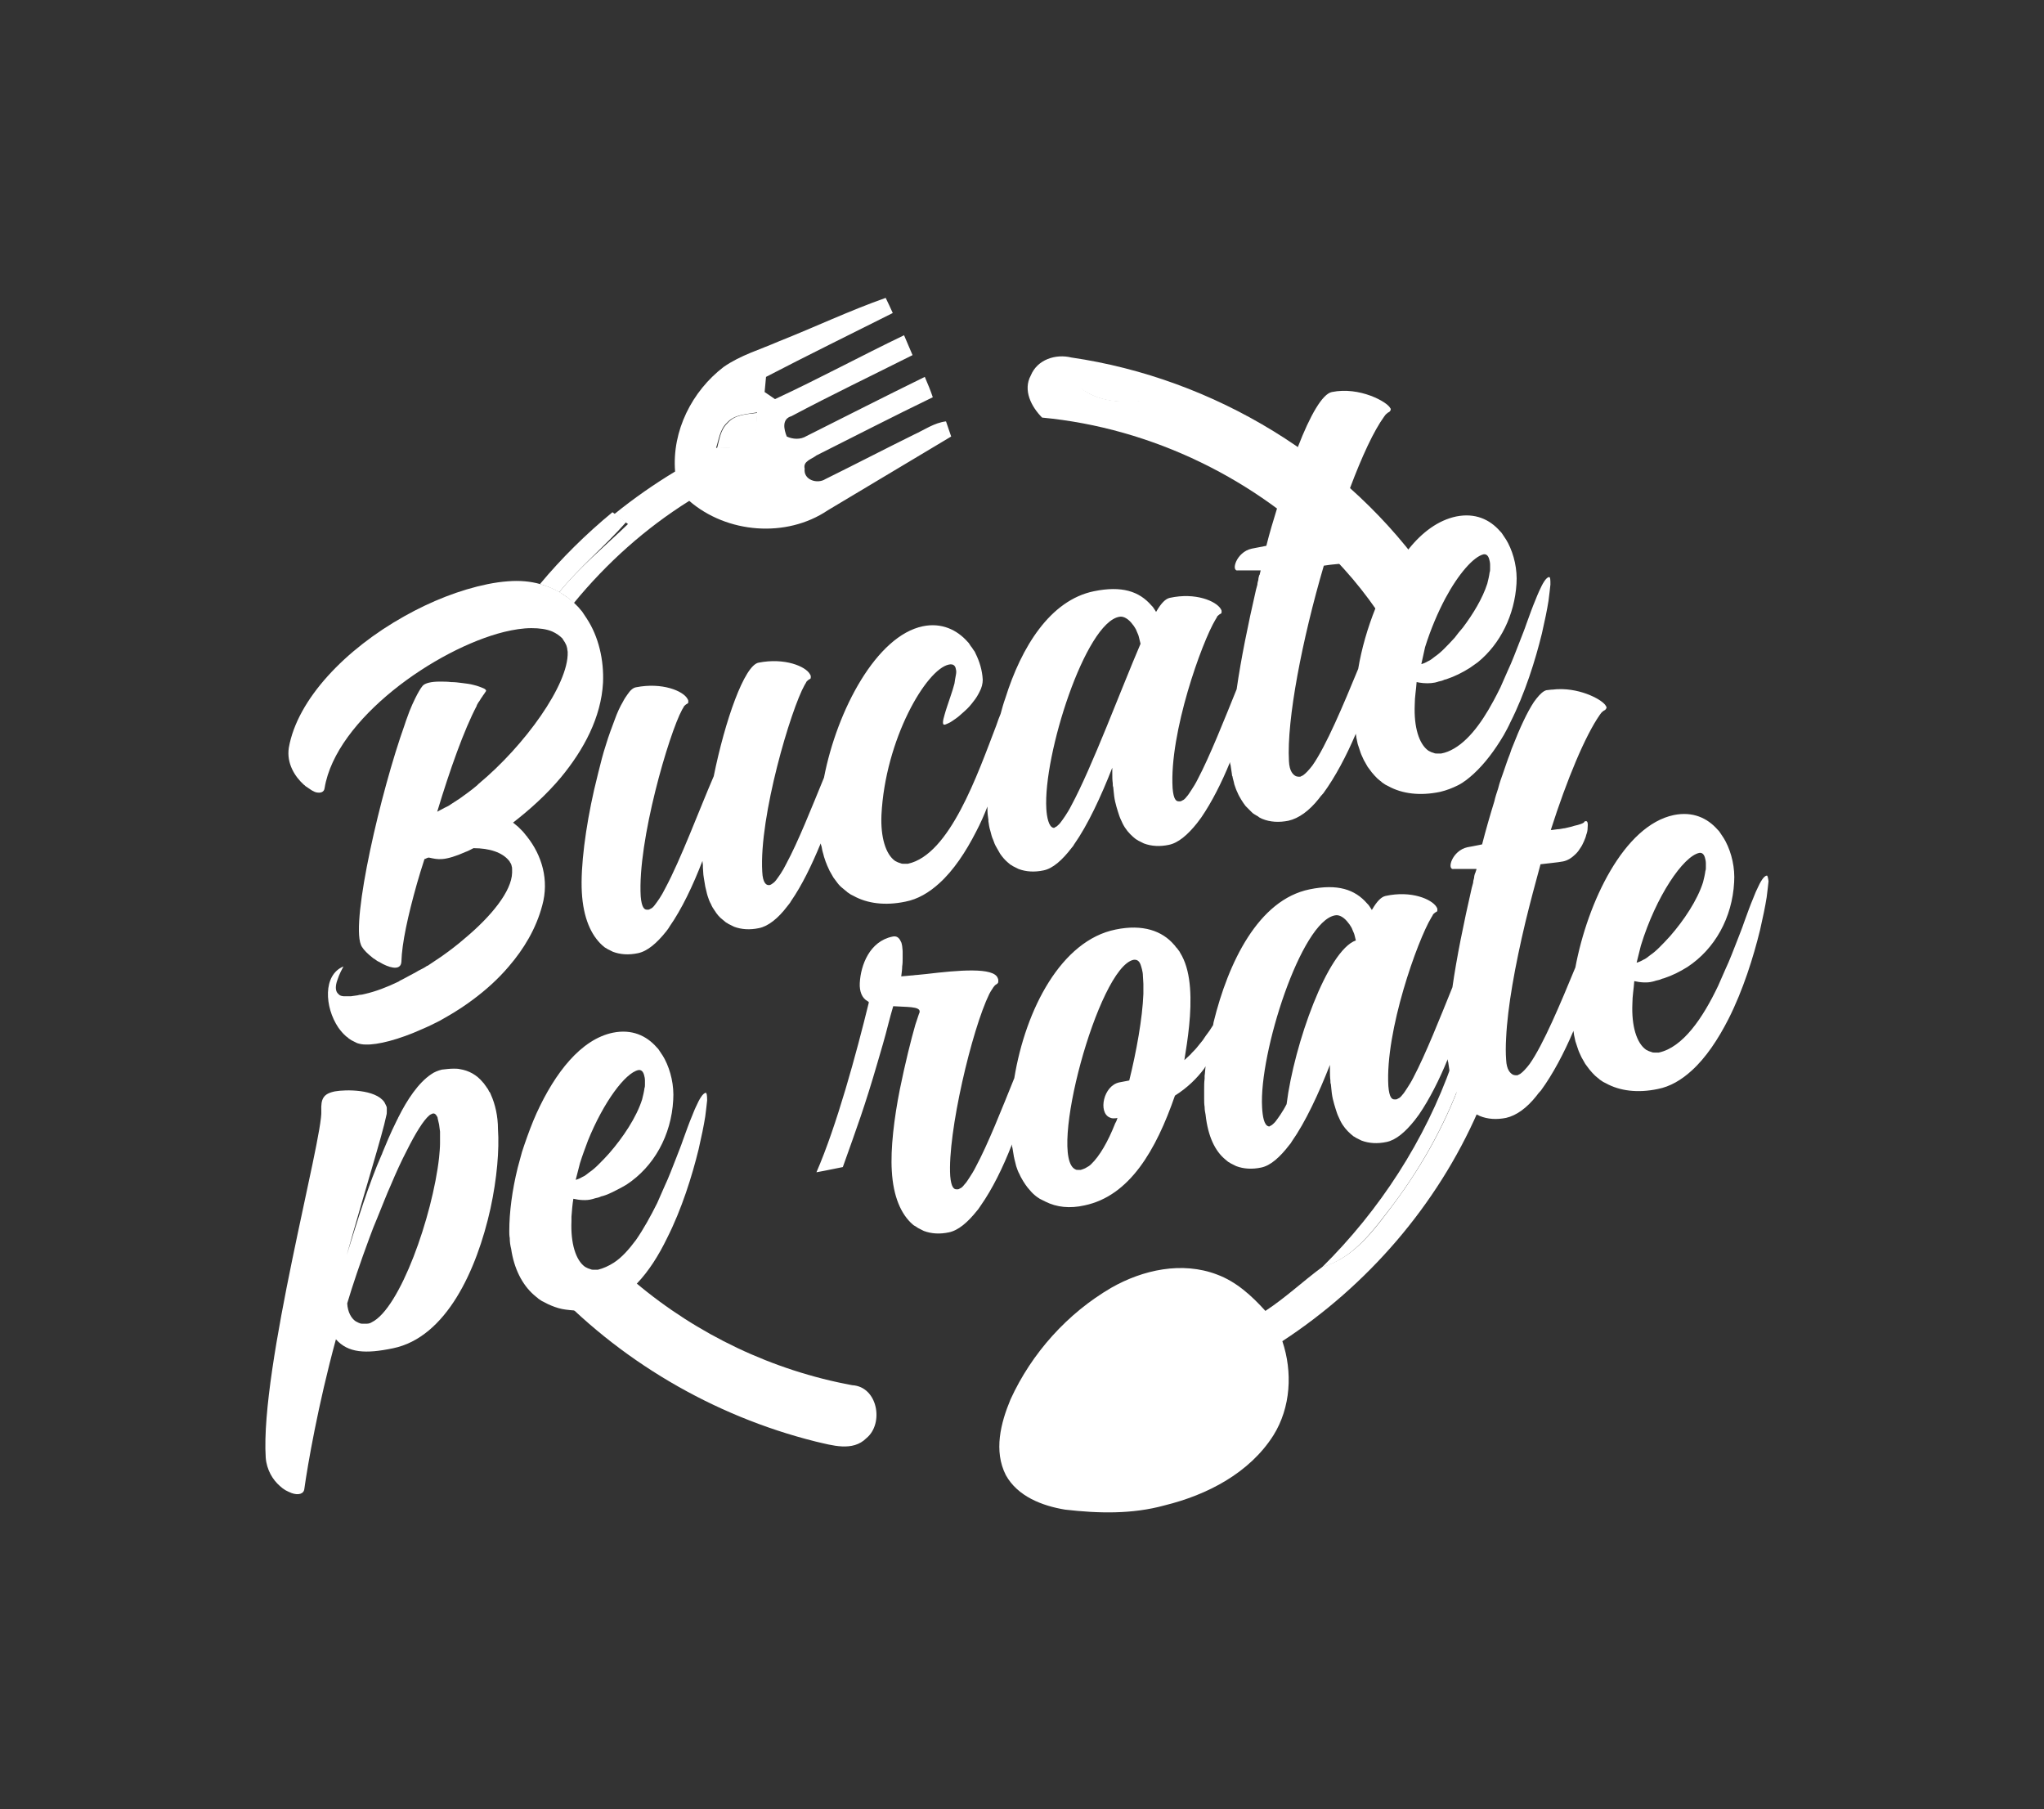 <?xml version="1.0" encoding="UTF-8"?> <svg xmlns="http://www.w3.org/2000/svg" width="200" height="177" viewBox="0 0 200 177" fill="none"><rect x="0" y="0" width="200" height="177" fill="#333333" stroke="none"/> <path d="M112.476 130.736C108.742 131.06 105.93 134.253 104.732 137.632C105.654 138.095 106.806 138.604 107.728 137.863C110.217 136.243 112.568 134.346 114.735 132.309C114.182 131.615 113.582 130.55 112.476 130.736Z" fill="white"></path> <path d="M112.292 130.736C108.558 131.06 105.746 134.253 104.548 137.632C105.469 138.095 106.622 138.604 107.544 137.863C110.033 136.243 112.384 134.346 114.55 132.309C113.997 131.615 113.398 130.55 112.292 130.736Z" fill="white"></path> <path d="M105.792 37.979C107.405 39.275 109.48 39.414 111.462 39.229C110.079 37.933 108.373 37.1 106.484 37.1C106.299 37.331 105.93 37.748 105.792 37.979Z" fill="white"></path> <path d="M145.25 95.929C144.928 98.984 144.236 101.946 143.222 104.816H143.268C144.282 101.9 144.974 98.891 145.296 95.836C145.296 95.882 145.25 95.929 145.25 95.929Z" fill="white"></path> <path d="M143.821 97.965C143.821 97.965 143.821 97.919 143.821 97.873C143.821 97.919 143.821 97.919 143.821 97.965C143.36 100.048 142.761 102.085 142.07 104.075L143.268 104.862C144.236 101.992 144.928 99.03 145.296 95.975C144.789 96.577 144.282 97.271 143.821 97.965Z" fill="white"></path> <path d="M145.25 95.929V95.883C144.789 96.531 144.282 97.225 143.821 97.873C143.821 97.873 143.821 97.919 143.821 97.965C144.282 97.271 144.789 96.577 145.25 95.929Z" fill="white"></path> <path d="M106.161 36.683C108.466 36.637 110.494 37.702 112.153 39.229C109.756 39.414 107.267 39.275 105.331 37.702C105.516 37.47 105.93 36.915 106.161 36.683Z" fill="white"></path> <path d="M54.718 57.928C55.225 58.206 55.732 58.576 56.147 58.993C59.373 55.059 63.153 51.68 67.44 48.995C71.128 52.189 76.936 52.652 80.993 49.921C85.003 47.514 89.059 45.107 93.07 42.7C92.931 42.33 92.701 41.59 92.563 41.219C91.41 41.358 90.442 42.053 89.428 42.515C86.524 43.95 83.666 45.431 80.762 46.866C79.978 47.375 78.596 46.959 78.734 45.848C78.549 45.107 79.425 44.922 79.886 44.552C83.666 42.654 87.446 40.71 91.272 38.859C91.041 38.164 90.765 37.517 90.488 36.868C86.616 38.766 82.79 40.71 78.918 42.654C78.319 43.025 77.581 42.978 76.982 42.7C76.706 42.006 76.475 40.988 77.443 40.71C81.361 38.627 85.326 36.73 89.29 34.739C89.013 34.091 88.737 33.443 88.46 32.795C84.219 34.832 80.117 37.054 75.83 39.044C75.553 38.859 75.046 38.489 74.816 38.35C74.862 37.84 74.908 37.378 74.954 36.868C79.056 34.739 83.205 32.703 87.354 30.62C87.123 30.111 86.893 29.602 86.662 29.139C83.113 30.389 79.702 32.009 76.198 33.397C74.401 34.184 72.465 34.739 70.805 35.897C67.717 38.257 65.735 42.145 66.057 46.126C63.983 47.375 62.001 48.764 60.111 50.291C60.572 50.615 60.987 50.939 61.448 51.263C59.189 53.439 56.7 55.475 54.718 57.928ZM71.128 41.358C71.865 40.525 73.064 40.525 74.078 40.34C73.894 41.219 74.216 42.423 73.387 43.071C72.511 43.95 71.174 43.719 70.068 43.811C70.344 42.978 70.436 42.006 71.128 41.358Z" fill="white"></path> <path d="M74.124 40.386C73.11 40.525 71.912 40.525 71.174 41.404C70.483 42.053 70.39 43.025 70.16 43.858C71.266 43.765 72.603 43.996 73.479 43.117C74.263 42.469 73.94 41.266 74.124 40.386Z" fill="white"></path> <path d="M61.263 51.078C60.802 50.754 60.388 50.43 59.927 50.106C57.345 52.235 54.948 54.596 52.828 57.142C53.519 57.327 54.165 57.604 54.718 57.928C56.7 55.475 59.189 53.439 61.263 51.078Z" fill="white"></path> <path d="M112.292 130.597C108.281 130.921 105.239 134.392 103.948 138.049C104.962 138.558 106.161 139.067 107.221 138.28C109.895 136.521 112.43 134.485 114.781 132.309C114.135 131.522 113.49 130.412 112.292 130.597Z" fill="white"></path> <path d="M136.4 117.729C134.51 120.229 132.574 123.006 129.393 123.931C127.503 125.32 125.798 126.94 123.816 128.236C122.479 126.755 120.958 125.366 119.068 124.672C115.657 123.376 111.831 124.209 108.742 125.968C104.455 128.467 100.952 132.355 98.878 136.891C97.91 139.206 97.218 141.937 98.417 144.297C99.569 146.38 101.966 147.306 104.225 147.676C107.452 148.046 110.77 148.139 113.951 147.259C118.1 146.241 122.248 144.112 124.599 140.409C126.305 137.678 126.489 134.207 125.475 131.198C133.818 125.737 140.595 117.914 144.605 108.75C144.974 107.917 145.296 107.084 145.619 106.25L143.314 104.723C141.701 109.49 139.304 113.841 136.4 117.729ZM107.59 137.863C106.622 138.604 105.516 138.141 104.594 137.632C105.792 134.253 108.604 131.059 112.338 130.735C113.444 130.55 114.043 131.615 114.643 132.309C112.384 134.346 110.079 136.243 107.59 137.863Z" fill="white"></path> <path d="M104.824 34.971C103.303 34.6 101.505 35.156 100.86 36.73C100.076 38.164 100.906 39.785 101.966 40.849C112.753 41.867 123.078 46.913 130.592 54.688C133.035 57.188 135.063 60.011 136.815 63.02L139.949 56.632C131.882 44.922 118.791 37.007 104.824 34.971ZM105.792 37.979C105.976 37.748 106.299 37.331 106.484 37.1C108.373 37.1 110.079 37.933 111.462 39.229C109.48 39.368 107.405 39.229 105.792 37.979Z" fill="white"></path> <path d="M129.347 123.978C132.528 123.052 134.464 120.229 136.354 117.776C139.304 113.841 141.655 109.49 143.268 104.862L142.07 104.075C139.442 111.527 135.017 118.377 129.347 123.978Z" fill="white"></path> <path d="M79.794 141.011C81.407 141.381 83.436 142.029 84.772 140.687C86.524 139.252 85.879 135.642 83.389 135.503C75.599 134.068 68.224 130.55 62.185 125.459H53.473C60.48 133.05 69.791 138.512 79.794 141.011Z" fill="white"></path> <path d="M51.583 81.858C51.537 81.766 51.445 81.719 51.399 81.627C51.307 81.534 51.261 81.442 51.168 81.349C51.03 81.21 50.846 81.025 50.707 80.886C50.523 80.747 50.385 80.608 50.2 80.469C51.814 79.22 53.473 77.739 54.902 76.026C57.115 73.341 58.82 70.194 59.005 66.769C59.097 64.594 58.59 62.279 57.391 60.474C57.345 60.382 57.253 60.289 57.207 60.196C57.161 60.104 57.069 60.011 57.023 59.919C56.977 59.826 56.884 59.734 56.838 59.687C56.746 59.595 56.7 59.502 56.608 59.41C56.469 59.271 56.331 59.132 56.193 58.993C55.778 58.576 55.271 58.252 54.764 57.928C54.211 57.604 53.565 57.327 52.874 57.142C51.906 56.864 50.846 56.771 49.693 56.864C49.048 56.91 48.403 57.003 47.711 57.142C44.992 57.697 42.18 58.808 39.552 60.289C33.836 63.483 29.088 68.389 28.259 73.156C28.028 74.684 28.858 75.98 29.734 76.767C29.826 76.813 29.872 76.906 29.964 76.952C30.056 76.998 30.149 77.091 30.241 77.137C30.333 77.183 30.425 77.276 30.517 77.322C30.61 77.368 30.702 77.415 30.794 77.461C30.84 77.461 30.886 77.507 30.932 77.507C31.347 77.6 31.716 77.507 31.762 77.091C32.868 70.333 42.641 63.483 49.325 61.816C50.293 61.585 51.168 61.446 51.998 61.446C52.782 61.446 53.473 61.539 54.026 61.77C54.441 61.955 54.764 62.187 55.04 62.464C55.04 62.511 55.087 62.511 55.087 62.557C55.133 62.65 55.225 62.742 55.271 62.835C55.317 62.927 55.363 63.02 55.409 63.112C55.455 63.205 55.455 63.298 55.501 63.436C55.501 63.575 55.547 63.668 55.547 63.807C55.64 66.954 51.353 72.925 46.835 76.674C46.789 76.72 46.743 76.767 46.697 76.813C46.42 77.044 46.144 77.276 45.821 77.507C45.545 77.692 45.268 77.924 44.992 78.109C44.715 78.294 44.484 78.433 44.208 78.618C44.162 78.664 44.116 78.664 44.07 78.711C43.885 78.85 43.655 78.942 43.47 79.035C43.24 79.174 43.009 79.266 42.779 79.405C44.023 75.285 45.406 71.397 46.651 69.037V68.991C46.743 68.852 46.789 68.713 46.882 68.62C46.974 68.481 47.02 68.389 47.112 68.25C47.204 68.157 47.25 68.019 47.342 67.926C47.389 67.834 47.481 67.741 47.527 67.648C47.619 67.556 47.527 67.417 47.296 67.324C47.066 67.232 46.743 67.093 46.328 67C46.006 66.908 45.591 66.862 45.222 66.815C44.853 66.769 44.531 66.723 44.162 66.723C43.747 66.676 43.378 66.676 43.009 66.676C42.226 66.676 41.58 66.815 41.35 67.093C41.12 67.371 40.889 67.787 40.612 68.343C40.428 68.713 40.244 69.129 40.059 69.592C39.921 70.009 39.737 70.425 39.598 70.888C37.247 77.461 34.343 90.004 35.311 92.411C35.404 92.689 35.726 93.059 36.095 93.383C36.187 93.476 36.279 93.522 36.372 93.615C36.464 93.707 36.602 93.8 36.694 93.846C36.833 93.939 36.925 94.031 37.063 94.077C37.201 94.17 37.34 94.216 37.478 94.309C38.4 94.772 39.23 94.864 39.276 94.077C39.322 92.272 39.921 89.541 40.797 86.44C41.027 85.653 41.258 84.867 41.534 84.034C41.627 84.034 41.719 83.941 41.903 83.895C41.949 83.895 41.949 83.895 41.995 83.895C42.41 83.987 42.825 84.08 43.24 84.034H43.286C43.839 83.987 44.623 83.756 45.545 83.339C45.821 83.247 46.052 83.108 46.328 82.969C47.896 82.969 49.14 83.385 49.785 84.172C49.832 84.219 49.878 84.265 49.878 84.311C49.924 84.358 49.924 84.404 49.97 84.45C50.016 84.543 50.062 84.635 50.062 84.728C50.108 84.82 50.108 84.959 50.108 85.052C50.108 85.144 50.108 85.283 50.108 85.376C50.062 87.181 48.08 89.634 45.406 91.856C44.715 92.457 43.977 93.013 43.194 93.568C42.779 93.846 42.364 94.124 41.949 94.401C41.903 94.448 41.811 94.494 41.765 94.494C41.58 94.633 41.396 94.725 41.212 94.818C41.027 94.91 40.843 95.003 40.705 95.096C40.29 95.327 39.829 95.558 39.414 95.79C39.322 95.836 39.23 95.882 39.137 95.929C39.091 95.975 39.045 95.975 38.999 96.021C37.847 96.577 36.74 96.993 35.726 97.225C35.542 97.271 35.358 97.317 35.173 97.317C35.127 97.317 35.035 97.364 34.989 97.364C34.758 97.41 34.574 97.41 34.343 97.456H34.297C34.113 97.456 33.975 97.456 33.79 97.456C33.744 97.456 33.744 97.456 33.698 97.456C33.652 97.456 33.652 97.456 33.606 97.456C33.514 97.456 33.421 97.41 33.375 97.41C33.237 97.364 33.191 97.317 33.099 97.225C32.776 96.947 32.822 96.392 33.007 95.882C33.191 95.281 33.514 94.725 33.606 94.54C31.578 95.373 31.762 98.521 33.099 100.511C33.329 100.835 33.606 101.159 33.882 101.391C33.975 101.437 34.067 101.529 34.113 101.576C34.205 101.622 34.297 101.715 34.389 101.761C34.482 101.807 34.574 101.853 34.666 101.9C34.758 101.946 34.85 101.992 34.943 102.039C35.219 102.131 35.496 102.177 35.772 102.177C36.925 102.224 38.999 101.715 41.35 100.65C41.903 100.419 42.456 100.141 43.009 99.863C43.332 99.678 43.655 99.493 43.977 99.308C44.761 98.845 45.545 98.336 46.282 97.78C47.527 96.855 48.725 95.79 49.785 94.54C51.261 92.828 52.459 90.837 53.058 88.569C53.75 86.07 53.012 83.663 51.583 81.858Z" fill="white"></path> <path d="M80.393 82.83C80.439 83.108 80.485 83.339 80.578 83.617C80.578 83.663 80.624 83.756 80.624 83.802C80.716 84.033 80.762 84.265 80.854 84.45C80.946 84.728 81.085 84.959 81.177 85.191C81.315 85.422 81.407 85.607 81.546 85.839C81.684 86.024 81.822 86.209 81.96 86.394C82.099 86.579 82.283 86.764 82.468 86.903C82.56 86.996 82.652 87.042 82.744 87.135C82.836 87.181 82.882 87.273 82.975 87.32C83.067 87.366 83.159 87.459 83.251 87.505C83.343 87.551 83.436 87.597 83.528 87.644C84.865 88.384 86.616 88.616 88.598 88.199C89.797 87.968 90.903 87.32 91.917 86.394C93.3 85.144 94.499 83.339 95.513 81.349C95.928 80.562 96.296 79.729 96.619 78.896C96.619 78.988 96.619 79.035 96.619 79.127V79.174C96.619 79.544 96.665 79.868 96.711 80.192C96.711 80.238 96.711 80.284 96.711 80.331C96.757 80.655 96.803 80.979 96.896 81.256C96.988 81.58 97.034 81.858 97.172 82.136C97.264 82.413 97.356 82.645 97.495 82.876C97.633 83.108 97.725 83.293 97.864 83.524C98.094 83.848 98.325 84.126 98.601 84.357C98.693 84.45 98.785 84.496 98.878 84.589C98.97 84.635 99.062 84.681 99.108 84.728C99.2 84.774 99.293 84.82 99.385 84.867C99.477 84.913 99.569 84.959 99.661 85.005C100.399 85.283 101.229 85.329 102.104 85.144C103.026 84.959 103.948 84.126 104.87 82.923C104.962 82.83 105.055 82.691 105.101 82.599C106.437 80.701 107.728 77.924 108.834 75.1C108.834 75.285 108.834 75.471 108.834 75.609C108.834 75.933 108.834 76.304 108.881 76.628V76.674C108.881 76.767 108.881 76.906 108.927 76.998C108.973 77.322 108.973 77.6 109.019 77.877C109.065 78.248 109.157 78.618 109.249 78.942C109.341 79.266 109.434 79.544 109.526 79.822C109.618 80.099 109.756 80.331 109.849 80.562C110.125 81.118 110.494 81.534 110.863 81.858C110.955 81.951 111.047 81.997 111.139 82.09C111.231 82.136 111.324 82.182 111.37 82.228C111.462 82.275 111.554 82.321 111.646 82.367C111.738 82.413 111.831 82.46 111.923 82.506C112.66 82.784 113.49 82.83 114.366 82.645C115.288 82.46 116.21 81.673 117.132 80.516C117.27 80.331 117.408 80.145 117.547 79.96C118.561 78.479 119.529 76.582 120.358 74.545C120.358 74.638 120.358 74.73 120.405 74.823C120.451 75.147 120.497 75.471 120.543 75.748C120.543 75.795 120.543 75.887 120.589 75.933C120.635 76.211 120.727 76.443 120.773 76.72C120.865 76.998 120.958 77.276 121.096 77.553C121.188 77.785 121.326 78.016 121.465 78.248C121.603 78.479 121.741 78.664 121.88 78.85C122.064 79.035 122.248 79.22 122.433 79.405C122.525 79.498 122.617 79.59 122.709 79.636C122.801 79.683 122.848 79.729 122.94 79.775C123.032 79.822 123.124 79.868 123.216 79.96C123.309 80.007 123.401 80.053 123.493 80.099C124.277 80.423 125.152 80.469 126.074 80.284C127.088 80.053 128.103 79.312 129.024 78.155C129.163 77.97 129.301 77.785 129.485 77.6C130.638 76.026 131.744 73.943 132.666 71.768C132.666 71.907 132.712 71.999 132.712 72.138C132.758 72.37 132.804 72.601 132.85 72.786C132.897 72.879 132.897 72.971 132.943 73.064C132.989 73.249 133.081 73.434 133.127 73.619C133.219 73.897 133.357 74.128 133.45 74.36C133.588 74.591 133.68 74.776 133.818 75.008C133.957 75.193 134.095 75.378 134.233 75.563C134.418 75.795 134.602 75.98 134.786 76.165C134.879 76.257 134.971 76.304 135.063 76.396C135.155 76.443 135.201 76.535 135.294 76.582C135.386 76.628 135.478 76.72 135.57 76.767C135.662 76.813 135.754 76.859 135.847 76.906C137.183 77.646 138.935 77.877 140.917 77.461C141.516 77.322 142.116 77.091 142.669 76.813C143.222 76.535 143.729 76.119 144.19 75.702C145.296 74.684 146.264 73.388 147.14 71.907C147.371 71.49 147.601 71.073 147.786 70.657C149.214 67.834 150.229 64.594 150.874 61.955C151.151 60.752 151.381 59.641 151.519 58.762C151.611 58.114 151.658 57.558 151.704 57.188C151.704 56.725 151.704 56.447 151.565 56.447C151.289 56.494 150.966 57.003 150.597 57.836C150.459 58.114 150.367 58.391 150.229 58.715C149.952 59.363 149.675 60.15 149.353 61.03C149.168 61.585 148.938 62.14 148.707 62.742C148.339 63.668 147.97 64.686 147.509 65.658C147.278 66.167 147.048 66.723 146.817 67.232C146.587 67.695 146.357 68.157 146.126 68.574C144.881 70.888 143.406 72.832 141.655 73.527C141.424 73.619 141.24 73.665 141.009 73.712C140.963 73.712 140.963 73.712 140.917 73.712C140.825 73.712 140.687 73.712 140.595 73.712C140.502 73.712 140.41 73.712 140.318 73.665C140.226 73.619 140.134 73.619 140.041 73.573C139.949 73.527 139.857 73.48 139.765 73.434C138.843 72.786 138.336 71.12 138.428 68.944C138.428 68.157 138.566 67.463 138.612 66.723C138.705 66.723 138.797 66.769 138.843 66.769C139.396 66.862 139.949 66.862 140.41 66.769C140.548 66.723 140.641 66.723 140.733 66.676C140.963 66.63 141.148 66.584 141.332 66.491C141.378 66.491 141.47 66.445 141.516 66.445C142.346 66.167 143.084 65.797 143.821 65.334C144.098 65.149 144.328 64.964 144.605 64.779C146.817 62.974 148.2 60.15 148.385 57.095C148.477 55.707 148.154 54.272 147.555 53.115C147.509 53.022 147.417 52.883 147.371 52.791C147.325 52.698 147.232 52.606 147.186 52.513C147.14 52.42 147.048 52.328 147.002 52.235C146.956 52.143 146.864 52.05 146.771 51.958C145.757 50.8 144.328 50.153 142.484 50.523C140.733 50.893 139.166 52.05 137.829 53.717C136.538 55.29 135.432 57.327 134.602 59.456C133.818 61.4 133.219 63.483 132.897 65.427C131.468 68.898 129.762 72.971 128.425 74.869C128.241 75.1 128.103 75.285 127.918 75.471C127.78 75.609 127.642 75.748 127.503 75.841C127.411 75.887 127.319 75.933 127.227 75.98C127.227 75.98 127.181 75.98 127.135 75.98C127.042 75.98 126.95 75.98 126.812 75.933C126.535 75.795 126.166 75.471 126.12 74.452C125.89 70.425 127.411 62.557 129.532 55.336C129.762 55.29 130.5 55.198 131.099 55.151C131.375 55.105 131.652 55.105 131.79 55.059C132.251 54.966 132.666 54.688 133.035 54.318C133.219 54.133 133.357 53.948 133.496 53.717C133.634 53.531 133.726 53.3 133.818 53.115C133.865 53.069 133.865 53.022 133.911 52.93C133.957 52.791 134.049 52.606 134.095 52.467C134.187 52.235 134.233 52.004 134.233 51.773C134.279 51.449 134.233 51.263 134.187 51.171C134.141 51.124 134.095 51.124 134.049 51.124H134.003C133.818 51.171 134.095 51.263 133.265 51.495C133.081 51.541 132.85 51.587 132.574 51.68C132.389 51.726 132.205 51.773 131.975 51.819H131.928C131.652 51.865 131.468 51.911 131.283 51.911C130.684 52.004 130.638 52.004 130.638 51.958C131.099 50.477 131.606 49.042 132.113 47.699C133.265 44.645 134.418 42.145 135.432 40.757C135.478 40.71 135.524 40.618 135.57 40.571C135.616 40.525 135.616 40.525 135.662 40.479C135.754 40.386 135.847 40.34 135.939 40.294C135.985 40.247 136.031 40.201 136.077 40.108C136.077 40.062 136.077 40.062 136.077 40.016C136.077 39.97 136.077 39.97 136.031 39.923C135.754 39.322 133.035 37.794 130.315 38.35C129.393 38.535 128.195 40.618 126.996 43.719C126.305 45.431 125.613 47.514 124.968 49.69C124.599 50.893 124.23 52.096 123.908 53.392L122.479 53.67C120.958 53.994 120.405 55.938 121.142 55.799C121.188 55.799 121.234 55.799 121.28 55.799C121.419 55.799 121.649 55.799 121.926 55.799C122.156 55.799 122.433 55.799 122.709 55.799C122.94 55.799 123.124 55.799 123.355 55.799C123.309 55.938 123.309 56.031 123.262 56.17C123.262 56.216 123.262 56.216 123.216 56.262C123.17 56.401 123.124 56.586 123.124 56.725C123.078 56.864 123.032 57.049 123.032 57.188C122.986 57.373 122.94 57.512 122.894 57.697C122.11 61.122 121.419 64.501 121.004 67.417C119.805 70.379 118.376 73.99 117.178 76.257C116.993 76.628 116.763 76.998 116.579 77.276C116.394 77.553 116.256 77.785 116.118 77.924C115.979 78.109 115.841 78.248 115.703 78.294C115.611 78.34 115.564 78.387 115.472 78.387C115.426 78.387 115.38 78.387 115.334 78.387C115.103 78.387 114.827 78.248 114.735 77.091C114.412 71.675 117.593 62.835 118.929 60.613C119.022 60.474 119.068 60.382 119.114 60.289C119.114 60.243 119.16 60.243 119.16 60.243C119.298 60.104 119.39 60.058 119.483 60.011C119.529 59.965 119.529 59.919 119.529 59.826V59.78C119.529 59.687 119.483 59.641 119.436 59.548C118.976 58.808 116.993 57.928 114.458 58.484C114.043 58.576 113.628 58.993 113.167 59.78C113.167 59.78 113.167 59.826 113.121 59.826C113.121 59.826 113.121 59.826 113.121 59.872C113.121 59.826 113.075 59.826 113.075 59.78C113.029 59.687 112.937 59.595 112.891 59.502C112.845 59.41 112.753 59.317 112.66 59.224C111.462 57.836 109.756 57.28 107.037 57.836C102.75 58.715 99.938 63.297 98.371 68.296C98.186 68.805 98.048 69.315 97.91 69.824C97.771 70.148 97.633 70.518 97.495 70.935C95.651 75.748 92.931 83.617 88.829 84.496C88.783 84.496 88.783 84.496 88.737 84.496C88.644 84.496 88.506 84.496 88.414 84.496C88.322 84.496 88.23 84.496 88.137 84.45C88.045 84.404 87.953 84.404 87.861 84.357C87.769 84.311 87.676 84.265 87.584 84.219C86.662 83.571 86.155 81.904 86.247 79.729C86.616 72.323 90.626 65.473 92.839 65.01C93.254 64.918 93.484 65.103 93.531 65.473C93.577 65.612 93.577 65.797 93.531 66.028C93.484 66.26 93.438 66.537 93.392 66.862C93.3 67.232 93.162 67.648 93.023 68.065C92.793 68.759 92.563 69.407 92.424 69.916C92.24 70.518 92.194 70.935 92.424 70.888C92.516 70.888 92.655 70.796 92.793 70.749C93.023 70.657 93.254 70.472 93.531 70.287C93.807 70.102 94.084 69.824 94.406 69.546C94.729 69.268 95.006 68.944 95.282 68.574C95.513 68.296 95.697 67.972 95.835 67.695C96.066 67.278 96.158 66.862 96.158 66.491C96.112 65.566 95.835 64.686 95.467 63.946C95.421 63.853 95.374 63.714 95.282 63.621C95.236 63.529 95.144 63.436 95.098 63.344C95.006 63.251 94.96 63.159 94.867 63.02C94.821 62.927 94.775 62.881 94.683 62.788C93.623 61.585 92.102 60.891 90.304 61.261C85.786 62.187 81.914 69.407 80.624 76.072C79.425 78.988 78.088 82.367 76.936 84.496C76.752 84.867 76.567 85.191 76.383 85.468C76.198 85.746 76.06 85.931 75.922 86.116C75.784 86.301 75.645 86.394 75.507 86.487C75.415 86.533 75.369 86.579 75.277 86.579C75.231 86.579 75.231 86.579 75.184 86.579C75 86.579 74.631 86.394 74.585 85.283C74.263 79.868 77.397 69.361 78.734 67C78.826 66.862 78.872 66.769 78.918 66.676L78.964 66.63C79.103 66.491 79.195 66.445 79.287 66.399C79.333 66.352 79.333 66.306 79.333 66.167C79.333 66.075 79.287 66.028 79.241 65.936C78.826 65.195 76.798 64.316 74.216 64.825C72.834 65.103 70.944 70.472 69.837 75.933C68.454 79.127 66.611 84.08 65.089 86.903C64.905 87.273 64.721 87.597 64.536 87.875C64.352 88.153 64.213 88.338 64.075 88.523C63.937 88.708 63.799 88.847 63.66 88.893C63.568 88.94 63.522 88.986 63.43 88.986C63.384 88.986 63.338 88.986 63.292 88.986C63.061 88.986 62.785 88.801 62.692 87.69C62.37 82.275 65.458 71.768 66.749 69.407C66.841 69.268 66.887 69.176 66.933 69.083L66.979 69.037C67.118 68.898 67.21 68.852 67.302 68.805C67.348 68.759 67.348 68.713 67.348 68.574C67.348 68.481 67.302 68.435 67.256 68.343C66.841 67.602 64.813 66.723 62.231 67.232C61.955 67.278 61.678 67.51 61.402 67.926C61.263 68.111 61.079 68.389 60.941 68.667C60.664 69.129 60.388 69.731 60.157 70.379C59.88 71.12 59.558 71.953 59.281 72.879C59.005 73.712 58.774 74.638 58.544 75.563C58.406 76.119 58.267 76.72 58.129 77.276C57.299 80.932 56.792 84.774 56.93 87.273C57.069 89.819 57.852 91.485 58.913 92.457C59.005 92.55 59.097 92.596 59.189 92.689C59.281 92.735 59.373 92.781 59.42 92.828C59.512 92.874 59.604 92.92 59.696 92.966C59.788 93.013 59.88 93.059 59.973 93.105C60.71 93.383 61.54 93.429 62.416 93.244C63.338 93.059 64.26 92.272 65.182 91.115C65.274 90.976 65.412 90.837 65.504 90.652C66.703 88.94 67.809 86.625 68.731 84.219L68.777 84.635V84.867C68.777 85.098 68.823 85.329 68.823 85.561C68.823 85.653 68.869 85.792 68.869 85.885C68.915 86.163 68.961 86.44 69.007 86.718C69.1 87.042 69.146 87.366 69.238 87.644C69.33 87.921 69.422 88.199 69.561 88.431C69.653 88.662 69.791 88.893 69.929 89.079C70.16 89.449 70.436 89.773 70.759 90.004C70.851 90.097 70.944 90.143 71.036 90.236C71.128 90.282 71.22 90.328 71.266 90.375C71.358 90.421 71.451 90.467 71.543 90.513C71.635 90.56 71.727 90.606 71.819 90.652C72.557 90.93 73.387 90.976 74.263 90.791C75.184 90.606 76.152 89.819 77.028 88.662C77.166 88.477 77.305 88.338 77.397 88.153C78.457 86.625 79.425 84.635 80.301 82.506C80.347 82.645 80.347 82.737 80.393 82.83ZM139.442 63.297C139.995 61.539 140.687 59.919 141.424 58.53C142.715 56.123 144.19 54.457 145.158 54.226C145.435 54.179 145.619 54.364 145.711 54.688C145.757 54.827 145.803 55.059 145.803 55.244C145.803 55.383 145.803 55.522 145.803 55.66C145.803 55.753 145.803 55.892 145.757 55.984C145.711 56.355 145.619 56.725 145.527 57.095C145.066 58.53 144.144 60.058 143.13 61.4C142.853 61.724 142.577 62.048 142.346 62.372C141.977 62.788 141.609 63.159 141.286 63.483C141.009 63.76 140.687 64.038 140.41 64.223C140.18 64.408 139.949 64.594 139.719 64.686C139.488 64.825 139.258 64.918 139.073 64.964L139.442 63.297ZM102.381 79.127C102.058 73.851 106.207 60.891 109.526 60.335C109.941 60.243 110.448 60.567 110.817 61.076C110.909 61.168 110.955 61.261 111.047 61.4C111.139 61.539 111.185 61.631 111.231 61.77C111.278 61.909 111.37 62.048 111.416 62.233C111.462 62.418 111.508 62.603 111.554 62.788C111.554 62.835 111.6 62.927 111.6 62.974C109.71 67.371 106.852 75.054 104.824 78.803C104.64 79.174 104.409 79.544 104.225 79.822C104.04 80.099 103.902 80.284 103.764 80.469C103.626 80.655 103.487 80.747 103.395 80.84C103.303 80.886 103.211 80.932 103.165 80.979C103.119 80.979 103.119 80.979 103.072 80.979C102.611 80.886 102.427 79.914 102.381 79.127Z" fill="white"></path> <path d="M48.034 107.084C47.988 106.945 47.942 106.852 47.849 106.76C47.803 106.667 47.757 106.528 47.665 106.436C47.619 106.343 47.527 106.251 47.435 106.112C47.389 106.019 47.296 105.927 47.25 105.88C46.651 105.14 45.867 104.723 44.992 104.584C44.807 104.538 44.577 104.538 44.392 104.538C44.023 104.538 43.655 104.584 43.24 104.631C42.871 104.723 42.502 104.862 42.18 105.093C40.935 105.927 39.829 107.593 38.999 109.259C38.953 109.305 38.953 109.398 38.907 109.444C38.861 109.537 38.815 109.629 38.769 109.722C38.215 110.833 37.755 111.944 37.432 112.73C37.386 112.823 37.386 112.916 37.34 112.962C36.095 115.785 34.943 119.488 33.928 122.774C35.68 116.526 37.432 110.972 37.801 109.12C37.847 108.981 37.847 108.843 37.847 108.75C37.847 108.657 37.847 108.565 37.847 108.519C37.847 108.472 37.847 108.426 37.847 108.38C37.847 108.287 37.801 108.195 37.755 108.102C37.708 108.009 37.662 107.917 37.616 107.824C36.74 106.528 33.79 106.575 32.776 106.76C31.624 106.991 31.393 107.5 31.439 108.657C31.624 111.249 25.447 133.79 26 142.585C26.092 143.788 26.691 144.76 27.383 145.362C27.475 145.454 27.567 145.501 27.66 145.593C27.752 145.639 27.844 145.732 27.936 145.778C28.028 145.825 28.12 145.871 28.213 145.917C28.305 145.963 28.443 146.01 28.535 146.056C29.181 146.287 29.734 146.149 29.78 145.639C30.102 143.325 31.117 137.447 32.868 131.013C34.067 132.356 35.772 132.448 38.446 131.893C43.655 130.828 46.651 124.256 47.988 118.238C48.633 115.276 48.864 112.453 48.725 110.463C48.725 109.167 48.449 108.009 48.034 107.084ZM33.975 127.496C34.482 125.783 35.265 123.469 36.141 121.108C36.372 120.46 36.648 119.766 36.925 119.118C37.386 118.007 37.801 116.896 38.261 115.878C38.769 114.674 39.276 113.564 39.783 112.592C40.658 110.833 41.442 109.583 41.995 109.12C42.087 109.028 42.226 108.981 42.318 108.935C42.502 108.889 42.641 108.981 42.733 109.167C42.779 109.213 42.825 109.305 42.825 109.398C42.871 109.583 42.917 109.768 42.963 110C43.009 110.231 43.009 110.463 43.056 110.694C43.056 110.74 43.056 110.787 43.056 110.787C43.056 111.111 43.056 111.481 43.056 111.851C43.056 112.268 43.009 112.73 42.963 113.24C42.318 118.979 39.137 128.005 36.372 129.347C36.233 129.44 36.049 129.486 35.911 129.486C35.864 129.486 35.818 129.486 35.772 129.486C35.634 129.486 35.496 129.486 35.404 129.486C35.311 129.486 35.173 129.44 35.081 129.393C34.989 129.347 34.897 129.301 34.804 129.254C34.389 128.977 34.021 128.375 33.975 127.496Z" fill="white"></path> <path d="M69.054 106.898C68.777 106.945 68.454 107.454 68.086 108.287C67.947 108.565 67.855 108.842 67.717 109.166C67.44 109.814 67.164 110.601 66.841 111.481C66.657 112.036 66.426 112.592 66.196 113.193C65.827 114.119 65.458 115.137 64.997 116.109C64.767 116.618 64.536 117.174 64.306 117.683C63.66 118.979 62.969 120.229 62.231 121.293C61.54 122.219 60.849 123.006 60.065 123.515C59.558 123.839 59.051 124.07 58.498 124.209C58.452 124.209 58.452 124.209 58.406 124.209C58.313 124.209 58.175 124.209 58.083 124.209C57.991 124.209 57.898 124.209 57.806 124.163C57.714 124.117 57.622 124.117 57.53 124.07C57.437 124.024 57.345 123.978 57.253 123.932C56.331 123.284 55.824 121.617 55.916 119.442C55.916 119.303 55.916 119.164 55.916 119.025C55.962 118.424 56.008 117.822 56.101 117.266C56.7 117.405 57.391 117.452 57.898 117.313C58.037 117.266 58.129 117.266 58.221 117.22C58.452 117.174 58.636 117.128 58.82 117.035C58.866 117.035 58.959 116.989 59.005 116.989C59.327 116.896 59.65 116.757 59.927 116.618C60.388 116.387 60.849 116.156 61.309 115.878C63.983 114.119 65.689 111.064 65.873 107.593C65.965 106.204 65.642 104.769 65.043 103.612C64.997 103.52 64.905 103.381 64.859 103.288C64.813 103.196 64.721 103.103 64.674 103.011C64.628 102.918 64.536 102.825 64.49 102.733C64.444 102.64 64.352 102.548 64.26 102.455C63.245 101.298 61.817 100.65 59.973 101.02C56.838 101.668 54.303 104.954 52.505 108.889C52.044 109.907 51.675 110.925 51.307 111.99C51.215 112.221 51.168 112.453 51.076 112.684C50.938 113.193 50.8 113.702 50.661 114.212C50.108 116.433 49.832 118.609 49.832 120.414C49.832 120.645 49.832 120.877 49.878 121.108C49.878 121.478 49.924 121.802 50.016 122.173C50.293 124.07 51.076 125.644 52.229 126.662C52.321 126.755 52.413 126.801 52.505 126.894C52.597 126.94 52.644 127.033 52.736 127.079C52.828 127.125 52.92 127.218 53.012 127.264C53.104 127.31 53.197 127.357 53.289 127.403C53.704 127.634 54.165 127.82 54.626 127.958C55.087 128.097 55.594 128.144 56.147 128.19C56.838 128.236 57.576 128.144 58.359 128.005C58.774 127.912 59.189 127.773 59.604 127.588C59.742 127.542 59.834 127.496 59.973 127.403C60.572 127.079 61.125 126.709 61.678 126.2C61.909 126.014 62.093 125.783 62.324 125.552C63.476 124.348 64.444 122.821 65.274 121.108C66.703 118.285 67.717 115.045 68.362 112.406C68.639 111.203 68.869 110.092 69.007 109.213C69.1 108.565 69.146 108.009 69.192 107.639C69.192 107.13 69.146 106.898 69.054 106.898ZM56.746 113.795C56.977 113.054 57.253 112.314 57.53 111.573C59.051 107.824 61.171 104.954 62.462 104.677C62.739 104.63 62.923 104.816 63.015 105.14C63.061 105.278 63.107 105.51 63.107 105.695C63.107 105.834 63.107 105.973 63.107 106.112C63.107 106.204 63.107 106.343 63.061 106.436C63.015 106.806 62.923 107.176 62.831 107.546C62.278 109.305 60.941 111.296 59.604 112.823C59.281 113.193 58.959 113.517 58.636 113.841C58.59 113.888 58.544 113.934 58.544 113.934C58.267 114.212 57.944 114.489 57.668 114.674C57.437 114.86 57.207 115.045 56.977 115.137C56.746 115.276 56.516 115.369 56.331 115.415L56.746 113.795Z" fill="white"></path> <path d="M172.862 85.653C172.585 85.7 172.262 86.209 171.894 87.042C171.755 87.32 171.663 87.597 171.525 87.921C171.248 88.569 170.972 89.356 170.649 90.236C170.465 90.791 170.234 91.347 170.004 91.948C169.635 92.874 169.266 93.892 168.805 94.864C168.575 95.373 168.344 95.929 168.114 96.438C166.593 99.632 164.657 102.455 162.306 102.964C162.26 102.964 162.26 102.964 162.214 102.964C162.121 102.964 161.983 102.964 161.891 102.964C161.799 102.964 161.707 102.964 161.614 102.918C161.522 102.872 161.43 102.872 161.338 102.825C161.246 102.779 161.153 102.733 161.061 102.687C160.139 102.039 159.632 100.372 159.724 98.197C159.724 97.41 159.863 96.716 159.909 95.975C160.508 96.114 161.199 96.16 161.707 96.021C161.845 95.975 161.937 95.975 162.029 95.929C162.26 95.883 162.444 95.836 162.628 95.744C162.675 95.744 162.767 95.697 162.813 95.697C163.643 95.42 164.38 95.049 165.118 94.587C167.791 92.828 169.497 89.773 169.681 86.302C169.773 84.913 169.451 83.478 168.851 82.321C168.805 82.228 168.713 82.09 168.667 81.997C168.621 81.904 168.529 81.812 168.483 81.719C168.437 81.627 168.344 81.534 168.298 81.442C168.252 81.349 168.16 81.256 168.068 81.164C167.054 80.007 165.625 79.359 163.781 79.729C158.895 80.747 155.345 88.245 154.147 94.633C152.718 98.104 151.012 102.177 149.675 104.075C149.491 104.307 149.353 104.492 149.168 104.677C149.03 104.816 148.892 104.955 148.754 105.047C148.661 105.093 148.569 105.14 148.477 105.186C148.477 105.186 148.431 105.186 148.385 105.186C148.293 105.186 148.2 105.186 148.062 105.14C147.786 105.001 147.417 104.677 147.371 103.659C147.325 103.057 147.325 102.316 147.371 101.529C147.509 98.521 148.246 94.448 149.261 90.189C149.722 88.292 150.229 86.394 150.736 84.543C151.058 84.496 152.533 84.358 152.948 84.265C153.409 84.172 153.824 83.895 154.193 83.524C154.377 83.339 154.516 83.154 154.654 82.923C154.792 82.737 154.884 82.506 154.976 82.321C155.069 82.09 155.161 81.904 155.207 81.673C155.299 81.442 155.345 81.21 155.345 80.979C155.391 80.562 155.345 80.284 155.161 80.331H155.115C154.93 80.377 155.207 80.469 154.377 80.701C154.193 80.747 153.962 80.793 153.686 80.886C153.501 80.932 153.317 80.979 153.087 81.025H153.04C152.764 81.071 152.58 81.118 152.395 81.118C151.796 81.21 151.75 81.21 151.75 81.164C153.317 76.257 155.115 71.953 156.544 69.916C156.59 69.87 156.636 69.778 156.682 69.731C156.728 69.685 156.728 69.685 156.774 69.639C156.866 69.546 156.959 69.5 157.051 69.454C157.097 69.407 157.143 69.361 157.189 69.268C157.189 69.222 157.189 69.222 157.189 69.176C157.189 69.129 157.189 69.129 157.143 69.083C156.913 68.528 154.792 67.324 152.441 67.417C152.211 67.417 152.026 67.463 151.796 67.463C151.658 67.463 151.519 67.51 151.381 67.51C151.289 67.51 151.197 67.556 151.104 67.602C150.782 67.787 150.459 68.157 150.09 68.667C149.445 69.639 148.707 71.212 147.97 73.11C147.878 73.295 147.832 73.527 147.739 73.758C147.509 74.314 147.325 74.915 147.094 75.563C146.91 76.072 146.725 76.582 146.587 77.137C146.449 77.553 146.31 77.97 146.218 78.387C145.803 79.729 145.389 81.164 145.02 82.599L144.098 82.784L143.591 82.876C142.07 83.2 141.516 85.144 142.254 85.005C142.3 85.005 142.346 85.005 142.392 85.005C142.531 85.005 142.761 85.005 143.038 85.005C143.268 85.005 143.545 85.005 143.821 85.005C144.006 85.005 144.236 85.005 144.421 85.005C144.421 85.005 144.421 85.005 144.467 85.005V85.052C144.421 85.144 144.421 85.237 144.374 85.329C144.374 85.376 144.374 85.376 144.328 85.422C144.282 85.561 144.236 85.746 144.236 85.885C144.19 86.024 144.144 86.209 144.144 86.348C144.098 86.533 144.052 86.672 144.006 86.857C143.222 90.282 142.531 93.661 142.116 96.577C140.917 99.539 139.488 103.149 138.29 105.417C138.105 105.788 137.875 106.158 137.691 106.436C137.506 106.713 137.368 106.945 137.23 107.084C137.091 107.269 136.953 107.408 136.815 107.454C136.722 107.5 136.676 107.546 136.584 107.546C136.538 107.546 136.492 107.546 136.446 107.546C136.215 107.546 135.939 107.408 135.847 106.25C135.524 100.835 138.705 91.995 140.041 89.773C140.134 89.634 140.18 89.541 140.226 89.449C140.226 89.403 140.272 89.403 140.272 89.403C140.41 89.264 140.502 89.217 140.595 89.171C140.641 89.125 140.641 89.079 140.641 88.986V88.94C140.641 88.847 140.595 88.801 140.548 88.708C140.087 87.968 138.105 87.088 135.57 87.644C135.155 87.736 134.74 88.153 134.279 88.94C134.279 88.94 134.279 88.986 134.233 88.986C134.233 88.986 134.233 88.986 134.233 89.032C134.233 88.986 134.187 88.986 134.187 88.94C134.141 88.847 134.049 88.755 134.003 88.662C133.957 88.569 133.865 88.477 133.772 88.384C132.574 86.996 130.868 86.44 128.149 86.996C123.124 88.014 120.174 94.17 118.745 100.002C118.745 100.095 118.699 100.187 118.699 100.28C118.561 100.465 118.422 100.743 118.238 100.974C118.054 101.205 117.869 101.483 117.685 101.761C117.5 101.992 117.316 102.224 117.086 102.501C116.901 102.733 116.671 102.918 116.486 103.149C116.302 103.335 116.071 103.52 115.887 103.705C116.21 101.715 116.625 99.076 116.44 96.623C116.348 95.466 116.118 94.401 115.657 93.522C115.611 93.429 115.518 93.291 115.472 93.198C115.426 93.105 115.38 93.013 115.288 92.92C115.242 92.828 115.15 92.735 115.057 92.643C115.011 92.55 114.919 92.457 114.873 92.411C113.721 91.069 111.831 90.375 109.157 90.93C103.856 91.995 100.353 98.706 99.246 105.464C98.048 108.426 96.665 111.944 95.467 114.165C95.282 114.536 95.052 114.906 94.867 115.184C94.683 115.461 94.545 115.693 94.36 115.878C94.222 116.063 94.084 116.202 93.945 116.248C93.853 116.294 93.807 116.341 93.715 116.341C93.669 116.341 93.623 116.341 93.577 116.341C93.346 116.341 93.07 116.156 92.977 115.045C92.701 110.833 95.098 100.696 96.803 97.225C96.896 97.04 96.988 96.901 97.08 96.762C97.172 96.623 97.218 96.531 97.31 96.438C97.356 96.392 97.356 96.392 97.403 96.345C97.541 96.253 97.679 96.207 97.679 96.021C97.679 95.975 97.679 95.929 97.679 95.882C97.679 95.836 97.679 95.79 97.633 95.697C97.264 94.587 93.761 94.911 90.626 95.281C90.488 95.281 90.304 95.327 90.166 95.327C90.027 95.327 89.843 95.373 89.705 95.373C89.52 95.373 89.382 95.42 89.198 95.42C89.013 95.42 88.829 95.466 88.691 95.466C88.506 95.466 88.322 95.512 88.183 95.512C88.23 95.142 88.276 94.818 88.276 94.54C88.322 94.263 88.322 93.985 88.322 93.753C88.322 93.522 88.322 93.291 88.322 93.105C88.322 92.874 88.276 92.689 88.276 92.55C88.23 92.365 88.23 92.226 88.137 92.087C87.953 91.671 87.676 91.532 87.308 91.624C85.095 92.087 84.219 94.401 84.127 96.16C84.081 96.993 84.358 97.641 84.865 97.919C84.911 97.965 84.957 97.965 85.003 98.012C85.003 98.058 85.003 98.058 85.003 98.104C83.804 103.011 81.868 110.138 79.886 114.674L80.624 114.536L81.315 114.397L82.007 114.258L82.468 114.165C83.85 110.277 84.588 108.333 85.879 103.89C86.201 102.779 86.57 101.576 86.939 100.095C87.077 99.585 87.215 99.03 87.4 98.428C88.644 98.521 90.073 98.428 89.981 98.984V99.03C89.935 99.123 89.889 99.261 89.843 99.4C89.797 99.539 89.751 99.678 89.705 99.817C89.659 99.956 89.612 100.095 89.566 100.233C89.151 101.668 88.552 104.075 88.045 106.574C87.492 109.352 87.123 112.36 87.261 114.536C87.4 117.081 88.183 118.794 89.29 119.766C89.382 119.858 89.474 119.905 89.566 119.951C89.659 119.997 89.751 120.09 89.843 120.136C89.935 120.182 90.027 120.229 90.12 120.275C90.212 120.321 90.304 120.368 90.396 120.414C91.134 120.692 91.963 120.738 92.839 120.553C93.761 120.368 94.683 119.581 95.605 118.424C95.743 118.285 95.835 118.1 95.974 117.914C97.08 116.341 98.14 114.212 99.016 111.944C99.016 112.036 99.016 112.175 99.062 112.268C99.108 112.545 99.154 112.823 99.2 113.101C99.2 113.193 99.246 113.24 99.246 113.332C99.293 113.564 99.385 113.841 99.431 114.073C99.523 114.35 99.615 114.628 99.754 114.86C99.846 115.091 99.984 115.322 100.122 115.554C100.261 115.785 100.399 115.97 100.537 116.156C100.768 116.433 100.998 116.711 101.229 116.896C101.321 116.989 101.413 117.035 101.459 117.081C101.551 117.128 101.643 117.22 101.736 117.266C101.828 117.313 101.92 117.359 102.012 117.405C102.104 117.452 102.197 117.498 102.289 117.544C103.395 118.1 104.686 118.238 106.115 117.914C110.54 116.989 113.121 112.499 114.965 107.176C116.21 106.389 117.132 105.464 117.823 104.538C117.869 104.445 117.915 104.399 117.961 104.307C117.915 104.631 117.915 104.955 117.869 105.232C117.869 105.325 117.869 105.417 117.869 105.51C117.823 105.88 117.823 106.204 117.823 106.528C117.823 106.852 117.823 107.13 117.823 107.454C117.823 107.732 117.823 108.009 117.869 108.287C117.869 108.565 117.915 108.796 117.961 109.028C118.192 111.157 118.883 112.592 119.897 113.425C119.99 113.517 120.082 113.564 120.174 113.656C120.266 113.702 120.358 113.749 120.405 113.795C120.497 113.841 120.589 113.888 120.681 113.934C120.773 113.98 120.865 114.026 120.958 114.073C121.695 114.35 122.525 114.397 123.401 114.212C124.323 114.026 125.245 113.193 126.167 111.99C126.259 111.897 126.351 111.758 126.397 111.666C127.734 109.768 129.024 106.991 130.131 104.168C130.131 104.353 130.131 104.538 130.131 104.677C130.131 105.001 130.131 105.371 130.177 105.695V105.741C130.177 105.834 130.177 105.973 130.223 106.065C130.269 106.389 130.269 106.667 130.315 106.945C130.361 107.315 130.453 107.685 130.546 108.009C130.638 108.333 130.73 108.611 130.822 108.889C130.914 109.166 131.053 109.398 131.145 109.629C131.421 110.185 131.79 110.601 132.159 110.925C132.251 111.018 132.343 111.064 132.436 111.157C132.528 111.203 132.62 111.249 132.666 111.296C132.758 111.342 132.85 111.388 132.943 111.434C133.035 111.481 133.127 111.527 133.219 111.573C133.957 111.851 134.786 111.897 135.662 111.712C136.584 111.527 137.506 110.74 138.428 109.583C138.566 109.398 138.705 109.213 138.843 109.028C139.857 107.546 140.825 105.649 141.655 103.612C141.655 103.705 141.655 103.797 141.701 103.89C141.747 104.214 141.793 104.538 141.839 104.816C141.839 104.862 141.839 104.955 141.885 105.001C141.885 105.047 141.931 105.093 141.931 105.186C141.977 105.371 142.024 105.602 142.07 105.788C142.162 106.065 142.254 106.343 142.392 106.621C142.484 106.806 142.577 106.991 142.669 107.176C142.715 107.222 142.715 107.269 142.761 107.315C142.899 107.546 143.038 107.732 143.176 107.917C143.36 108.102 143.499 108.287 143.729 108.472C143.821 108.565 143.913 108.657 144.006 108.704C144.098 108.75 144.144 108.796 144.236 108.842C144.328 108.889 144.421 108.935 144.513 109.028C144.559 109.074 144.651 109.074 144.697 109.12C144.743 109.12 144.743 109.166 144.789 109.166C145.573 109.49 146.449 109.537 147.371 109.352C148.385 109.12 149.399 108.38 150.321 107.222C150.459 107.037 150.597 106.852 150.782 106.667C151.934 105.093 153.04 103.011 153.962 100.835C153.962 100.974 154.008 101.067 154.008 101.205C154.055 101.437 154.101 101.668 154.147 101.853C154.193 101.946 154.193 102.039 154.239 102.131C154.285 102.316 154.377 102.501 154.423 102.687C154.516 102.964 154.654 103.196 154.746 103.427C154.884 103.659 154.976 103.844 155.115 104.075C155.253 104.26 155.391 104.445 155.53 104.631C155.714 104.862 155.898 105.047 156.083 105.232C156.175 105.325 156.267 105.371 156.359 105.464C156.452 105.51 156.498 105.603 156.59 105.649C156.682 105.695 156.774 105.788 156.866 105.834C156.959 105.88 157.051 105.926 157.143 105.973C158.48 106.713 160.231 106.945 162.214 106.528C163.412 106.297 164.518 105.649 165.532 104.723C166.915 103.473 168.114 101.668 169.128 99.678C170.557 96.855 171.571 93.615 172.216 90.976C172.493 89.773 172.723 88.662 172.862 87.783C172.954 87.135 173 86.579 173.046 86.209C173 85.885 172.954 85.607 172.862 85.653ZM110.909 93.892C111.231 93.846 111.462 93.985 111.6 94.355C111.646 94.494 111.692 94.633 111.738 94.818C111.785 95.003 111.831 95.235 111.831 95.466C111.831 95.697 111.877 95.975 111.877 96.253C111.877 96.577 111.877 96.901 111.877 97.225C111.785 99.632 111.185 102.918 110.494 105.695L109.526 105.88C107.959 106.204 107.452 108.796 108.558 109.305C108.65 109.352 108.788 109.398 108.927 109.398C109.065 109.398 109.203 109.398 109.341 109.352C109.295 109.49 109.249 109.676 109.157 109.814C109.157 109.861 109.111 109.861 109.111 109.907C108.42 111.666 107.59 113.101 106.76 113.888C106.622 114.026 106.484 114.119 106.299 114.212C106.161 114.304 106.023 114.35 105.884 114.397C105.838 114.397 105.792 114.443 105.746 114.443C105.654 114.443 105.608 114.443 105.516 114.443C105.423 114.443 105.285 114.443 105.239 114.397C102.473 113.24 107.452 94.633 110.909 93.892ZM123.493 108.333C123.17 103.057 127.319 90.097 130.638 89.541C131.053 89.449 131.56 89.773 131.929 90.282C132.021 90.375 132.067 90.467 132.159 90.606C132.251 90.745 132.297 90.837 132.343 90.976C132.389 91.115 132.482 91.254 132.528 91.439C132.574 91.624 132.62 91.809 132.666 91.995C129.9 92.967 126.627 102.131 125.89 108.009C125.706 108.38 125.475 108.75 125.291 109.028C125.106 109.305 124.968 109.49 124.83 109.676C124.691 109.861 124.553 109.953 124.461 110.046C124.369 110.092 124.277 110.138 124.23 110.185C124.184 110.185 124.184 110.185 124.138 110.185C123.677 110.092 123.539 109.166 123.493 108.333ZM160.554 92.504C162.029 87.69 164.703 83.756 166.27 83.432C166.547 83.385 166.731 83.571 166.823 83.895C166.869 84.034 166.915 84.265 166.915 84.45C166.915 84.589 166.915 84.728 166.915 84.867C166.915 84.959 166.915 85.098 166.869 85.191C166.823 85.561 166.731 85.931 166.639 86.302C166.086 88.06 164.749 90.051 163.412 91.578C163.043 91.995 162.675 92.365 162.352 92.689C162.075 92.967 161.753 93.244 161.476 93.429C161.246 93.615 161.015 93.8 160.785 93.892C160.554 94.031 160.324 94.124 160.139 94.17L160.554 92.504Z" fill="white"></path> </svg> 